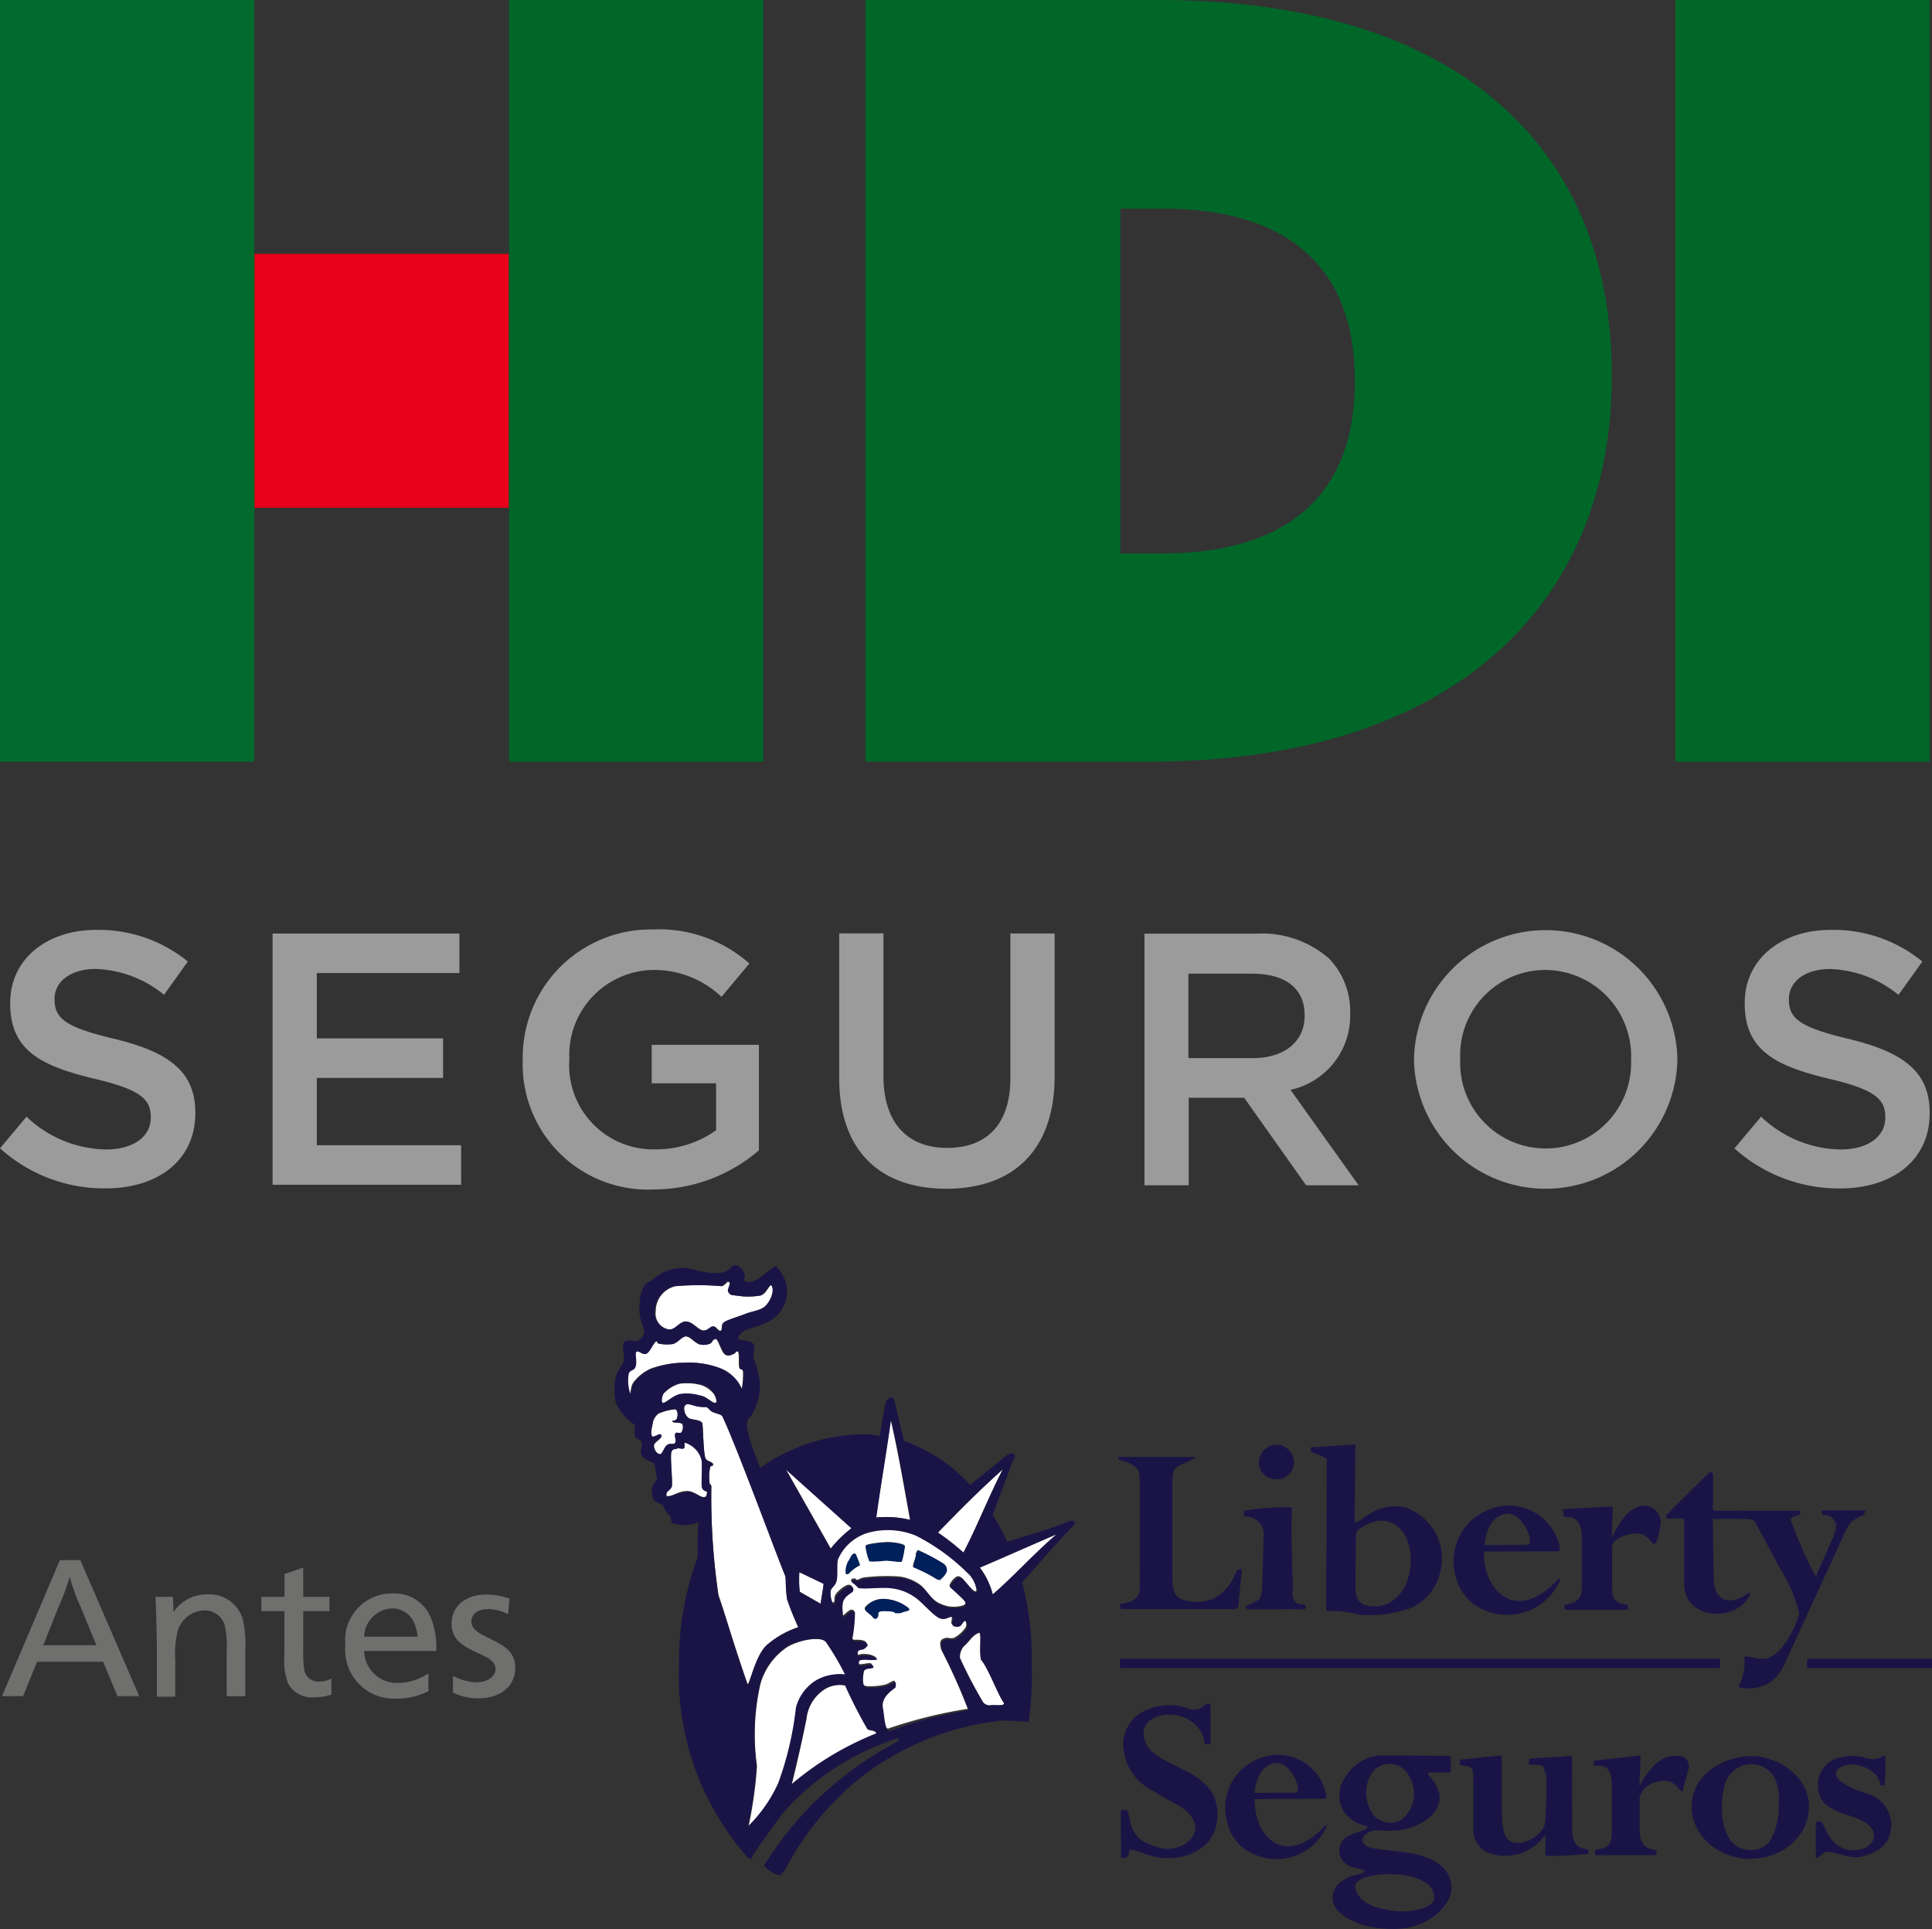 <svg xmlns="http://www.w3.org/2000/svg" width="64.779" height="64.676" viewBox="0 0 64.779 64.676">
  <rect x="0" y="0" width="64.779" height="64.676" fill="#333333" stroke="none"/>
  <g id="RGB_Logo_HDI_antes_Liberty" data-name="RGB Logo HDI antes Liberty" transform="translate(0.01)">
    <g id="Grupo_28314" data-name="Grupo 28314" transform="translate(-0.01)">
      <path id="Trazado_15580" data-name="Trazado 15580" d="M-.01,34.647l.89-1.061a3.937,3.937,0,0,0,2.67,1.1c.913,0,1.495-.434,1.495-1.061V33.6c0-.6-.342-.924-1.906-1.289-1.8-.434-2.807-.959-2.807-2.522v-.023c0-1.449,1.21-2.442,2.887-2.442a4.728,4.728,0,0,1,3.069,1.061L5.49,29.5A3.816,3.816,0,0,0,3.2,28.634c-.867,0-1.381.445-1.381,1v.023c0,.65.388.936,2.02,1.324,1.78.434,2.7,1.073,2.7,2.465v.023c0,1.575-1.244,2.522-3.012,2.522A5.214,5.214,0,0,1-.01,34.647m9.14-7.2h6.264v1.324H10.613v2.191h4.233v1.324H10.613v2.259h4.838v1.324H9.13Zm8.387,4.245v-.023a4.294,4.294,0,0,1,4.359-4.359,4.568,4.568,0,0,1,3.241,1.141l-.936,1.118a3.283,3.283,0,0,0-2.362-.9,2.856,2.856,0,0,0-2.739,2.978v.023a2.817,2.817,0,0,0,2.876,3.012A3.454,3.454,0,0,0,24,34.042V32.468H21.842V31.178h3.594v3.537a5.418,5.418,0,0,1-3.526,1.312,4.2,4.2,0,0,1-4.393-4.336m10.612.6v-4.85h1.483v4.793c0,1.563.81,2.4,2.134,2.4s2.122-.787,2.122-2.339v-4.85h1.483v4.781c0,2.522-1.426,3.777-3.629,3.777S28.129,34.75,28.129,32.3m10.224-4.85h3.766a3.4,3.4,0,0,1,2.442.844,2.544,2.544,0,0,1,.7,1.814v.023a2.544,2.544,0,0,1-2,2.556l2.282,3.2H43.784l-2.077-2.933h-1.86v2.933H38.364V27.447ZM42,31.623c1.061,0,1.734-.559,1.734-1.415v-.023c0-.9-.65-1.392-1.746-1.392H39.836v2.83Zm5.4.068v-.023a4.417,4.417,0,0,1,8.832-.023v.023a4.417,4.417,0,0,1-8.832.023m7.28,0v-.023a2.893,2.893,0,0,0-2.876-3,2.855,2.855,0,0,0-2.853,2.978v.023a2.866,2.866,0,1,0,5.728.023m3.469,2.955.89-1.061a3.937,3.937,0,0,0,2.67,1.1c.913,0,1.495-.434,1.495-1.061V33.6c0-.6-.342-.924-1.906-1.289-1.8-.434-2.807-.959-2.807-2.522v-.023c0-1.449,1.21-2.442,2.887-2.442a4.706,4.706,0,0,1,3.069,1.061l-.8,1.118a3.816,3.816,0,0,0-2.294-.867c-.867,0-1.381.445-1.381,1v.023c0,.65.388.936,2.02,1.324,1.78.434,2.7,1.073,2.7,2.465v.023c0,1.575-1.244,2.522-3.012,2.522a5.235,5.235,0,0,1-3.537-1.346" transform="translate(0.01 3.853)" fill="#9c9b9b"/>
      <path id="Trazado_15581" data-name="Trazado 15581" d="M25.41,25.537h9.505c10.338,0,15.53-5.363,15.53-12.917v-.068C50.445,5,45.367,0,35.212,0h-9.79V25.537Zm8.558-6.995V6.995h1.426c3.914,0,6.436,1.734,6.436,5.74v.08c0,3.994-2.522,5.74-6.436,5.74H33.968Z" transform="translate(3.596)" fill="#006729"/>
      <rect id="Rectángulo_6739" data-name="Rectángulo 6739" width="8.524" height="25.537" transform="translate(56.175)" fill="#006729"/>
      <rect id="Rectángulo_6740" data-name="Rectángulo 6740" width="8.524" height="8.512" transform="translate(8.535 8.512)" fill="#e60018"/>
      <rect id="Rectángulo_6741" data-name="Rectángulo 6741" width="8.524" height="25.537" transform="translate(17.07)" fill="#006729"/>
      <rect id="Rectángulo_6742" data-name="Rectángulo 6742" width="8.524" height="25.537" fill="#006b2d"/>
      <line id="Línea_937" data-name="Línea 937" transform="translate(17.732 8.535)" fill="none" stroke="#787372" stroke-linecap="round" stroke-linejoin="round" stroke-width="0.008"/>
      <line id="Línea_938" data-name="Línea 938" transform="translate(17.732 16.979)" fill="none" stroke="#787372" stroke-linecap="round" stroke-linejoin="round" stroke-width="0.008"/>
      <line id="Línea_939" data-name="Línea 939" transform="translate(0 0.228)" fill="none" stroke="#787372" stroke-linecap="round" stroke-linejoin="round" stroke-width="0.008"/>
      <path id="Trazado_15582" data-name="Trazado 15582" d="M56.69.2h0" transform="translate(8.009 0.028)" fill="none" stroke="#787372" stroke-linecap="round" stroke-linejoin="round" stroke-width="0.008"/>
      <line id="Línea_940" data-name="Línea 940" transform="translate(64.699 25.526)" fill="none" stroke="#787372" stroke-linecap="round" stroke-linejoin="round" stroke-width="0.008"/>
      <line id="Línea_941" data-name="Línea 941" transform="translate(64.585 31.277)" fill="#9c9c9a" stroke="#787372" stroke-linecap="round" stroke-linejoin="round" stroke-width="0.008"/>
      <line id="Línea_942" data-name="Línea 942" transform="translate(64.585 39.721)" fill="#9c9b9b"/>
    </g>
    <g id="Logo_Liberty_Azul_3_" transform="translate(20.597 42.419)">
      <g id="Grupo_28316" data-name="Grupo 28316">
        <g id="Grupo_28315" data-name="Grupo 28315">
          <path id="Trazado_15583" data-name="Trazado 15583" d="M20.826,44.217c.114-.011.091-.114.114-.171-.023-.068-.148-.011-.183-.205-.011-.217.023-.628,0-.856a.81.81,0,0,0-.5-.582c-.137-.091-.046.137-.1.171s-.137-.023-.217,0c-.068.046-.148-.023-.205.137-.034.228.046.9.023,1.141-.068.148-.183.148-.183.251-.011.08,0,.091.126.068s.331-.171.593-.16C20.506,44.023,20.689,44.206,20.826,44.217Z" transform="translate(-17.835 -36.44)" fill="#fff"/>
          <path id="Trazado_15584" data-name="Trazado 15584" d="M27.55,45.292a8,8,0,0,1,.856.673c.445-.844.879-1.951,1.324-2.8C29.011,43.8,28.223,44.6,27.55,45.292Z" transform="translate(-16.709 -36.329)" fill="#fff"/>
          <path id="Trazado_15585" data-name="Trazado 15585" d="M25.282,45.144l-2.2-1.974,1.506,2.659A4.4,4.4,0,0,1,25.282,45.144Z" transform="translate(-17.339 -36.329)" fill="#fff"/>
          <path id="Trazado_15586" data-name="Trazado 15586" d="M23.494,46.853l.7.4c.023-.16.091-.536.1-.673l-.822-.4A3.3,3.3,0,0,0,23.494,46.853Z" transform="translate(-17.285 -35.905)" fill="#fff"/>
          <path id="Trazado_15587" data-name="Trazado 15587" d="M20.024,40.663a1.131,1.131,0,0,0-.5.3c-.046.011-.148.285-.057.354.126-.011.377-.285.628-.308a1.557,1.557,0,0,1,.616.057c.205.023.4.251.513.251.091,0,.023-.251-.08-.354a.855.855,0,0,0-.411-.262A1.862,1.862,0,0,0,20.024,40.663Z" transform="translate(-17.855 -36.686)" fill="#fff"/>
          <path id="Trazado_15588" data-name="Trazado 15588" d="M22.885,49.317a3.043,3.043,0,0,1,1.038-.582,9.917,9.917,0,0,1-.377-.936,4.957,4.957,0,0,1-.046-.662c-.023-.171.023-.023-.1-.331-.365-.924-1.575-4.2-2.02-5.135-.046-.091-.274-.1-.377-.183-.046-.023-.1-.114-.171-.137-.342.011-.513-.126-.65-.091-.091.023-.1.137-.08.217a.367.367,0,0,0,.148.251c.1.057.4.046.456.171.023.217.034.89.091,1.141.034.137.228.137.262.217.023.114-.091.011-.1.148a1.511,1.511,0,0,0-.011.5c.023.126.034-.034.057.114a22.689,22.689,0,0,0,.24,3.64c.251.719.468,1.529.97,2.967C22.269,50.766,22.463,49.67,22.885,49.317Z" transform="translate(-17.761 -36.599)" fill="#fff"/>
          <path id="Trazado_15589" data-name="Trazado 15589" d="M19.689,42.6c.08-.057.205.011.251-.068s-.046-.217,0-.3.148.023.205-.046a.34.34,0,0,0,.034-.274c-.057-.08-.274-.034-.331-.08s.1-.023.137-.091.057-.262-.046-.331a1.76,1.76,0,0,0-.571.148.505.505,0,0,0-.194.354c-.034.126-.08.319-.011.411.057.057.3-.16.308-.023.011.114-.251.205-.251.331s.1.3.228.285C19.518,42.894,19.575,42.643,19.689,42.6Z" transform="translate(-17.897 -36.578)" fill="#fff"/>
          <path id="Trazado_15590" data-name="Trazado 15590" d="M19.682,39.259c.24.046.377-.274.6-.262s.388.262.559.3.251-.137.354-.137.16.171.251.148-.011-.194.137-.3a5.449,5.449,0,0,1,.685-.262c.24-.1.525-.114.7-.285s.3-.491.194-.662c-.08-.114-.183.3-.411.331a2.379,2.379,0,0,1-.753,0c-.171-.023-.217,0-.274-.1-.08-.091.046-.24.034-.331-.114-.1-.057,0-.274.114a8.914,8.914,0,0,0-1.563,0,.853.853,0,0,0-.662.833A.538.538,0,0,0,19.682,39.259Z" transform="translate(-17.878 -37.108)" fill="#fff"/>
          <path id="Trazado_15591" data-name="Trazado 15591" d="M20.336,40.15a2.871,2.871,0,0,1,1.21.194,1.3,1.3,0,0,1,.707.707,2.645,2.645,0,0,0,.046-.593c-.011-.137-.1-.046-.126-.148s0-.377-.023-.479-.057-.068-.091-.057-.023.068-.091.08-.183.1-.285.011-.183-.377-.251-.468-.068-.046-.126-.023-.057.114-.137.137a.53.53,0,0,1-.331.023c-.126-.034-.274-.205-.365-.24s-.1-.034-.194,0-.217.183-.354.228a1.413,1.413,0,0,1-.445-.011c-.1-.011-.034-.137-.126-.068s-.171.331-.308.4-.262-.148-.354-.046c-.034.091.046.354-.023.5-.034.126-.194.091-.228.24a1.389,1.389,0,0,0,.046.616c.057.148.023-.217.148-.354a1.477,1.477,0,0,1,.582-.456A3.479,3.479,0,0,1,20.336,40.15Z" transform="translate(-17.996 -36.88)" fill="#fff"/>
          <path id="Trazado_15592" data-name="Trazado 15592" d="M26.871,45.075c-.183-1-.411-2.351-.65-3.355-.126.947-.365,2.328-.491,3.275A3.4,3.4,0,0,1,26.871,45.075Z" transform="translate(-16.965 -36.534)" fill="#fff"/>
          <path id="Trazado_15593" data-name="Trazado 15593" d="M29.661,50.308c-.171-.228-.513-1.152-.753-1.426-.068-.354.034-.959-.08-.9-.217.091-.3.262-.445.4a.5.5,0,0,0-.183.445,15.176,15.176,0,0,0,.776,1.483.28.28,0,0,0,.285.1C29.353,50.388,29.764,50.457,29.661,50.308Z" transform="translate(-16.617 -35.651)" fill="#fff"/>
          <path id="Trazado_15594" data-name="Trazado 15594" d="M29.214,47.1c.7-.593,1.449-1.426,2.145-2.02-.833.354-1.746.765-2.579,1.118A2.542,2.542,0,0,1,29.214,47.1Z" transform="translate(-16.535 -36.06)" fill="#fff"/>
          <path id="Trazado_15595" data-name="Trazado 15595" d="M29,50.958a20.36,20.36,0,0,0-.89-1.985c-.034-.137-.1-.342.137-.388.08-.034.16.034.3-.011a1.132,1.132,0,0,0,.354-.308.229.229,0,0,0,.023-.251c-.068-.148-.137.068-.217.126a.234.234,0,0,1-.228-.011c-.068-.046.011-.217-.011-.262s.011-.034-.068-.034-.205.126-.434.011-.548-.536-.81-.7a1.667,1.667,0,0,0-.742-.274c-.32-.046-.879.034-1.118-.011a.764.764,0,0,0-.205-.183c-.023-.091.08-.091.126-.091s0,.046.068.046.114-.08.342-.091a6.244,6.244,0,0,1,1.05-.023,1.477,1.477,0,0,1,.7.262c.205.126.388.548.73.662a1.018,1.018,0,0,0,.7.057c.148-.034.137-.126.046-.217s-.342-.308-.422-.4-.046-.046-.023-.114a.612.612,0,0,1,.194-.228c.068-.046.114-.034.194.023s.228.274.308.342c.1.114.205.171.183.034a1.071,1.071,0,0,0-.342-.6A7.434,7.434,0,0,0,27.224,45.1a2.416,2.416,0,0,0-1.586-.1,1.59,1.59,0,0,0-1.016.879c-.057.126-.011.571-.057.753s-.16.194-.194.319a.683.683,0,0,0,.057.388c.023.08.068.057.091.023s0-.114.023-.183A.446.446,0,0,1,24.679,47a.939.939,0,0,1,.251-.183c.126-.057.251.023.183.16-.023.057-.091.057-.148.114a.611.611,0,0,0-.171.205.8.8,0,0,0-.023.319c.011.068,0,.205.034.217.068-.023.24-.24.32-.194.08.023.057,0,.057.137.023.1-.08.616-.08.753s.091.114.217.114.251.034.274.091c.034.1.011.057-.011.08a.382.382,0,0,1-.16.114c-.148.011-.16.068-.137.16-.023.046,0,.057.034.057s.057-.011.114-.023a.967.967,0,0,1,.251.011.6.6,0,0,1,.228.091c.046.034.011.034-.046.046a1.835,1.835,0,0,1-.251,0,.884.884,0,0,0-.251.011c-.057.023-.046.068-.046.1s-.023.068.046.08.262-.034.342-.034.068.046.091.068.034.011-.023.046-.228-.011-.285.1a1.125,1.125,0,0,0-.023.434c.034.091.046.114.183.126a2.315,2.315,0,0,0,.548-.046c.16-.034.262-.148.354-.137a.521.521,0,0,1-.011.183c-.262.183-.491.411-.411.719.034.137.046.719.205.7A15.623,15.623,0,0,1,29,50.958Zm-1.746-5.192c.034-.091.068-.148.091-.126.171.08.662.331.833.445a.246.246,0,0,1,.1.262.486.486,0,0,1-.171.228c-.057.046,0,.08-.16.023a4.188,4.188,0,0,0-.787-.4C27.167,46.062,27.27,45.88,27.258,45.766Zm-.936-.4c.228,0,.593.068.571.137a3.275,3.275,0,0,1-.1.5c-.034.046-.331-.023-.559-.023s-.434.068-.525.011a1.623,1.623,0,0,1-.126-.5C25.547,45.435,26.094,45.366,26.323,45.366ZM25.01,46.428c-.091.023-.091.034-.1-.046A.68.68,0,0,1,25,46.005c.068-.091.114-.3.24-.24a3.692,3.692,0,0,1,.148.377A1.3,1.3,0,0,0,25.01,46.428Zm1.552,1.312c-.034-.068-.217-.068-.388-.068s-.183.057-.183.114-.08.228-.183.091-.354-.217-.228-.354a.824.824,0,0,1,.65-.251,1.446,1.446,0,0,1,.753.285c.114.08-.023.1-.126.137-.08.023-.068.046-.171.046S26.574,47.763,26.562,47.74Z" transform="translate(-17.159 -36.084)" fill="#fff"/>
          <path id="Trazado_15596" data-name="Trazado 15596" d="M25.806,51a15.927,15.927,0,0,1-.753-1.472.927.927,0,0,0-.787.194,1.324,1.324,0,0,0-.513.913c-.137.673-.331,1.54-.5,2.225A10.2,10.2,0,0,1,26.1,51.152C26.08,51.026,25.9,51.049,25.806,51Z" transform="translate(-17.315 -35.434)" fill="#fff"/>
          <path id="Trazado_15597" data-name="Trazado 15597" d="M23.589,50.476a1.556,1.556,0,0,1,.7-.936,1.6,1.6,0,0,1,.947-.183,7.427,7.427,0,0,0-.639-1.084c-.148-.217-.867-.1-1.3.148a2.2,2.2,0,0,0-.913,1.255,7.612,7.612,0,0,0-.114,2.739,13.765,13.765,0,0,1-.285,2.031,5.539,5.539,0,0,0,1.027-1.438A12.2,12.2,0,0,0,23.589,50.476Z" transform="translate(-17.495 -35.625)" fill="#fff"/>
          <path id="Trazado_15598" data-name="Trazado 15598" d="M33.226,45.784c-.707.285-1.369.456-2.008.662a7.57,7.57,0,0,0-.491-.9c.217-.571.422-1.141.673-1.791.16-.24.011-.354-.217-.194-.422.342-.822.662-1.21.981a5.474,5.474,0,0,0-2.214-1.472c-.114-.434-.217-.879-.32-1.335-.046-.194-.205-.148-.3.034-.08.365-.137.776-.205,1.141a2.32,2.32,0,0,0-.776-.057,6.081,6.081,0,0,0-3.229,1.118c-.137-.354-.262-.685-.319-.879-.194-.628-.137-.7.034-.89a1.912,1.912,0,0,0,.274-1.13,3.1,3.1,0,0,0-.217-.8l.034-.342s.034-.171-.24-.217-.4-.034-.217-.24.491-.16,1.027-.456a1.138,1.138,0,0,0,.137-1.814s-.183.126-.491.365-.616.217-.548.034-.24-.582-.434-.365-.479.262-1.13.126a1.481,1.481,0,0,0-1.563.342c-.217.057-.342.274-.377.639a1.649,1.649,0,0,0,.126.947.348.348,0,0,1-.251.434c-.148,0-.388-.114-.445.114,0,.194.034.274.034.468-.011.342-.445.365-.285,1.449a1.729,1.729,0,0,0,.673.787.6.6,0,0,0,0,.411c.057.034.126.08.183.114.091.183-.057.285.011.445.034.137.228.228.445.308.023.183.057.365.08.548-.217.251-.194.308-.137.639.068.126.228.137.342.217a.808.808,0,0,0,.251.377c.011.068.023.148.034.217a1.288,1.288,0,0,0,.9-.023c-.023.274-.034.719-.023,1.164a10.007,10.007,0,0,0-.628,3.583,9.208,9.208,0,0,0,2.294,6.481c.114.114.16.046.194-.08.354-.525.856-1.232,1.13-1.552A8.671,8.671,0,0,1,27.35,53.1c.274-.126.388-.046-.023.16A11.56,11.56,0,0,0,23.059,57.3c-.011.023.331.354.559.319.034-.091.114-.1.16-.194a9.788,9.788,0,0,1,2.556-3.1,9.38,9.38,0,0,1,4.7-1.883c.4.011.719.034.9.046a10.957,10.957,0,0,0,.1-1.951,9.614,9.614,0,0,0-.32-2.727c.548-.616,1.073-1.232,1.666-1.849C33.569,45.8,33.477,45.682,33.226,45.784ZM21.291,44.6c-.023-.16-.034.011-.057-.114a1.511,1.511,0,0,1,.011-.5c.011-.137.126-.023.1-.148-.034-.08-.228-.08-.262-.217-.057-.251-.068-.936-.091-1.141-.057-.126-.354-.114-.456-.171a.392.392,0,0,1-.148-.251c-.023-.08-.011-.194.08-.217.137-.023.3.114.65.091.068.023.126.114.171.137.1.08.342.091.377.183.445.936,1.655,4.211,2.02,5.135.126.319.08.171.1.331a5.08,5.08,0,0,0,.046.662,9.916,9.916,0,0,0,.377.936,3.252,3.252,0,0,0-1.038.582c-.422.365-.6,1.449-.673,1.324-.5-1.449-.719-2.248-.97-2.967A22.919,22.919,0,0,1,21.291,44.6Zm-1.928-1.381c0-.126.262-.217.251-.331-.011-.137-.251.08-.308.023-.057-.091-.011-.285.011-.411a.529.529,0,0,1,.194-.354A1.76,1.76,0,0,1,20.081,42c.114.068.08.262.046.331s-.183.046-.137.091.274.011.331.08a.3.3,0,0,1-.034.274c-.057.068-.16-.034-.205.046s.046.217,0,.3-.171.011-.251.068c-.114.046-.171.3-.251.319C19.465,43.514,19.351,43.343,19.362,43.217Zm-.65-2.122c-.126.137-.091.5-.148.354a1.415,1.415,0,0,1-.046-.616c.034-.16.183-.114.228-.24.068-.137-.011-.411.023-.5.091-.114.228.114.354.046s.217-.331.308-.4.023.057.126.068a1.425,1.425,0,0,0,.445.011c.137-.034.262-.183.354-.228s.091-.046.194,0,.24.205.365.24a.523.523,0,0,0,.331-.023c.08-.034.091-.126.137-.137s.057-.068.126.023.148.377.251.468.217.011.285-.011.057-.08.091-.08.068-.034.091.057,0,.365.023.479.1.011.126.148-.023.251-.046.593a1.3,1.3,0,0,0-.707-.707,2.871,2.871,0,0,0-1.21-.194,2.977,2.977,0,0,0-1.1.194A1.511,1.511,0,0,0,18.712,41.095Zm1.358-3.218a8.915,8.915,0,0,1,1.563,0c.217-.114.16-.217.274-.114.011.091-.114.251-.034.331.057.091.1.08.274.1a2.379,2.379,0,0,0,.753,0c.228-.023.331-.445.411-.331.1.171-.034.491-.194.662s-.456.183-.7.285-.536.171-.685.262-.046.274-.137.3-.148-.148-.251-.148-.183.16-.354.137-.331-.3-.559-.3-.365.319-.6.262a.564.564,0,0,1-.434-.616A.876.876,0,0,1,20.07,37.877Zm1.358,3.914c-.114,0-.308-.228-.513-.251a1.557,1.557,0,0,0-.616-.057c-.262.023-.513.3-.628.308-.091-.057,0-.331.057-.354a1.2,1.2,0,0,1,.5-.3,1.911,1.911,0,0,1,.719.034.78.78,0,0,1,.411.262C21.451,41.551,21.508,41.791,21.428,41.791Zm-1.643,3.058c0-.1.114-.1.183-.251.023-.24-.057-.913-.023-1.141.057-.16.137-.091.205-.137.068-.023.148.034.217,0s-.034-.262.1-.171a.813.813,0,0,1,.5.582c.023.228-.011.639,0,.856.034.194.16.137.183.205-.011.057,0,.171-.114.171s-.308-.183-.536-.194a2.642,2.642,0,0,0-.593.16C19.785,44.929,19.773,44.917,19.785,44.849Zm9.962,1.963a9.332,9.332,0,0,0-.856-.673c.673-.707,1.472-1.495,2.179-2.122C30.625,44.86,30.191,45.978,29.746,46.811ZM23.79,44.027,25.992,46a3.6,3.6,0,0,0-.7.685Zm1.267,3.834c-.011.137-.08.513-.1.673l-.7-.4a4.3,4.3,0,0,1-.011-.662Zm-2.533,8.124a13.977,13.977,0,0,0,.285-2.031,7.88,7.88,0,0,1,.114-2.739,2.237,2.237,0,0,1,.913-1.255c.434-.251,1.152-.354,1.3-.148a9.669,9.669,0,0,1,.639,1.084,1.611,1.611,0,0,0-.947.183,1.522,1.522,0,0,0-.7.936,10.729,10.729,0,0,1-.593,2.522A4.736,4.736,0,0,1,22.523,55.986Zm1.951-3.617a1.371,1.371,0,0,1,.513-.913,1.021,1.021,0,0,1,.787-.194,15.928,15.928,0,0,0,.753,1.472c.091.046.274.023.3.137a10.2,10.2,0,0,0-2.853,1.712C24.143,53.909,24.349,53.042,24.474,52.368Zm2.579-.308c-.08-.308.148-.536.411-.719a.508.508,0,0,0,.011-.183c-.091-.011-.194.1-.354.137a2.363,2.363,0,0,1-.548.046c-.126-.011-.148-.034-.183-.126a1.125,1.125,0,0,1,.023-.434c.057-.1.228-.068.285-.1s.034-.023.023-.046-.011-.068-.091-.068-.274.046-.342.034-.046-.046-.046-.08-.011-.08.046-.1a.861.861,0,0,1,.251-.011,1.835,1.835,0,0,0,.251,0c.057-.011.08-.011.046-.046a.863.863,0,0,0-.228-.091,2.024,2.024,0,0,0-.251-.011.642.642,0,0,0-.114.023c-.034-.011-.068-.011-.034-.057-.023-.08-.011-.148.137-.16a.254.254,0,0,0,.16-.114c.023-.023.046.023.011-.08-.034-.068-.16-.091-.274-.091s-.228.011-.217-.114a4.577,4.577,0,0,0,.08-.753c0-.137.023-.114-.057-.137-.08-.046-.251.171-.32.194-.034-.011-.023-.148-.034-.217a.8.8,0,0,1,.023-.32.517.517,0,0,1,.171-.205c.057-.057.114-.068.148-.114.068-.137-.057-.217-.183-.16a1.163,1.163,0,0,0-.251.183.842.842,0,0,0-.137.183c-.023.057,0,.137-.023.183s-.057.057-.091-.023a.82.82,0,0,1-.057-.388c.034-.126.137-.137.194-.32s0-.628.057-.753a1.592,1.592,0,0,1,1.016-.879,2.488,2.488,0,0,1,1.586.1,6.814,6.814,0,0,1,1.712,1.232,1.039,1.039,0,0,1,.342.6c.023.126-.08.08-.183-.034a4.167,4.167,0,0,0-.308-.342c-.091-.068-.126-.068-.194-.023a.612.612,0,0,0-.194.228c-.023.068-.068.034.023.114s.342.308.422.4.091.183-.046.217a1.094,1.094,0,0,1-.7-.057c-.331-.114-.513-.548-.73-.662a1.477,1.477,0,0,0-.7-.262,7.743,7.743,0,0,0-1.05.023c-.24.011-.274.091-.342.091s-.023-.046-.068-.046-.148,0-.126.091A.985.985,0,0,1,26.22,48c.24.046.8-.034,1.118.011a1.667,1.667,0,0,1,.742.274c.262.16.593.571.81.7s.342-.011.434-.011.057-.011.068.034-.057.217.011.262a.269.269,0,0,0,.228.011c.08-.046.148-.274.217-.126a.229.229,0,0,1-.023.251,1.132,1.132,0,0,1-.354.308c-.126.046-.217-.023-.3.011-.24.034-.171.24-.137.388a18.178,18.178,0,0,1,.89,1.985,11.946,11.946,0,0,0-2.647.707C27.1,52.791,27.087,52.2,27.053,52.06Zm-.228-6.424c.126-.947.365-2.328.491-3.275.24,1,.468,2.351.65,3.355A3.441,3.441,0,0,0,26.825,45.636Zm3.857,6.287a.28.28,0,0,1-.285-.1,15.176,15.176,0,0,1-.776-1.483.56.56,0,0,1,.183-.445c.148-.137.217-.308.445-.4.126-.057.011.548.08.9.24.274.582,1.2.753,1.426C31.2,51.98,30.785,51.912,30.682,51.923Zm.046-3.708a2.542,2.542,0,0,0-.434-.9c.833-.354,1.746-.765,2.579-1.118C32.165,46.789,31.424,47.61,30.727,48.215Z" transform="translate(-18.049 -37.175)" fill="#1a1446"/>
          <path id="Trazado_15599" data-name="Trazado 15599" d="M26.551,47.458c.091,0,.08-.023.171-.046s.251-.046.126-.137a1.308,1.308,0,0,0-.753-.285.741.741,0,0,0-.65.251c-.114.137.126.217.228.354s.194-.023.183-.091.011-.114.183-.114.342.011.388.068C26.425,47.469,26.425,47.458,26.551,47.458Z" transform="translate(-17.01 -35.79)" fill="#00205c"/>
          <path id="Trazado_15600" data-name="Trazado 15600" d="M26.081,45.936c.228,0,.525.068.559.023a3.275,3.275,0,0,0,.1-.5c.023-.068-.342-.137-.571-.137s-.776.068-.742.137a1.623,1.623,0,0,0,.126.5A3.2,3.2,0,0,0,26.081,45.936Z" transform="translate(-17.008 -36.026)" fill="#00205c"/>
          <path id="Trazado_15601" data-name="Trazado 15601" d="M27.777,46.5a.706.706,0,0,0,.171-.228.246.246,0,0,0-.1-.262,5.347,5.347,0,0,0-.833-.445c-.023-.023-.057.034-.091.126,0,.1-.1.3-.091.434a5.528,5.528,0,0,1,.787.4C27.777,46.576,27.709,46.542,27.777,46.5Z" transform="translate(-16.81 -35.993)" fill="#00205c"/>
          <path id="Trazado_15602" data-name="Trazado 15602" d="M25.171,45.661c-.114-.057-.171.148-.24.24a.68.68,0,0,0-.091.377c.011.08.011.057.1.046a1.158,1.158,0,0,1,.377-.285A3.691,3.691,0,0,0,25.171,45.661Z" transform="translate(-17.091 -35.979)" fill="#00205c"/>
        </g>
        <path id="Trazado_15603" data-name="Trazado 15603" d="M52.827,44.7c-.023-.114.319-.171.319-.194,0-.1.011-.091-.068-.114H51.161c-.057,0,0,.274.034.274.183.011.388-.011.456.137l.8,1.495a5.289,5.289,0,0,1,.662,1.54c-.057.251-.491,1.369-1.107,1.506-.24.057-.765-.137-.73-.034a1.925,1.925,0,0,1-.205.993,1.335,1.335,0,0,0,1.073-.16,1.618,1.618,0,0,0,.525-.719L54.562,45.3a1.8,1.8,0,0,1,.3-.536,1.388,1.388,0,0,1,.422-.228l.046-.16H53.9c-.068.011-.011.171,0,.16a.535.535,0,0,1,.274.057c.205.217.217.262.091.65l-.6,1.358A14.1,14.1,0,0,1,52.827,44.7Z" transform="translate(-13.391 -36.159)" fill="#1a1446"/>
        <path id="Trazado_15604" data-name="Trazado 15604" d="M50.514,44.824h.913c.057,0,.091,0,.114-.023a.411.411,0,0,0,.011-.205c-.011-.023-.023-.046-.046-.046h-.856c-.194,0-.126-.091-.126-.342v-.833c0-.137-.08-.16-.205-.034l-1.335,1.324c-.068.068-.046.148.023.148h.5c.046,0,.046.091.046.148v2.031c0,1.141,1.506,1.3,2.088.571.08-.1.217-.354.034-.228-.639.434-1.13.217-1.13-.548Z" transform="translate(-13.691 -36.317)" fill="#1a1446"/>
        <path id="Trazado_15605" data-name="Trazado 15605" d="M45.931,44.57c0,.137.616-.171.616.753v1.689c0,.593-.582.491-.582.582,0,.046,0,.137.023.137h2.088c.011,0,.034-.171,0-.171-.525-.046-.513-.331-.513-.673V45.6c0-.08.137-.274.445-.365.776-.24.81.285.97.285.126,0,.228-.7.217-.787a.577.577,0,0,0-.867-.411c-.422.217-.65.776-.776.97,0,.011.046-1.027.023-1.027l-1.655.091Z" transform="translate(-14.117 -36.177)" fill="#1a1446"/>
        <path id="Trazado_15606" data-name="Trazado 15606" d="M46.192,45.769c.1,0,.068-.08.068-.137A1.74,1.74,0,0,0,43.818,44.4,1.85,1.85,0,0,0,42.7,46.145a2.023,2.023,0,0,0,.171.753,1.628,1.628,0,0,0,.377.536,1.692,1.692,0,0,0,.571.342,1.93,1.93,0,0,0,2.419-.958c.057-.114.011-.148-.023-.114-1.255,1.335-2.122.571-2.373-.148a1.952,1.952,0,0,1-.114-.776l2.465-.011Zm-2.442-.205c-.011,0,.046-.981.73-1.05.559-.057.97,1.038.7,1.038Z" transform="translate(-14.571 -36.178)" fill="#1a1446"/>
        <path id="Trazado_15607" data-name="Trazado 15607" d="M39.025,47.883c0,.046-.023.148.057.148a3,3,0,0,1,.993.114,4.211,4.211,0,0,0,1.723-.194,1.676,1.676,0,0,0,1-1.073,1.8,1.8,0,0,0-1.107-2.316c-1.175-.274-1.723.856-1.712.354l.023-2.476-1.506.1.011.126c0,.046.536.194.536.285l-.023,4.929Zm.993-2.294a.864.864,0,0,1,.011-.171c.034-.183.559-.388.707-.411,1.54-.171,1.483,2.853-.091,2.864-.536,0-.639-.251-.639-.707Z" transform="translate(-15.164 -36.432)" fill="#1a1446"/>
        <path id="Trazado_15608" data-name="Trazado 15608" d="M38.155,43.055a.565.565,0,0,0-.08-.308.748.748,0,0,0-.205-.217.527.527,0,0,0-.3-.08.545.545,0,0,0-.308.091.535.535,0,0,0-.205.217.631.631,0,0,0-.08.285.49.49,0,0,0,.08.285.535.535,0,0,0,.217.205.565.565,0,0,0,.308.08.574.574,0,0,0,.308-.091.589.589,0,0,0,.205-.205A.677.677,0,0,0,38.155,43.055Z" transform="translate(-15.378 -36.431)" fill="#1a1446"/>
        <path id="Trazado_15609" data-name="Trazado 15609" d="M37.157,46.849c0,.126-.011.456-.126.548a4.132,4.132,0,0,1-.434.205c0,.091.057.114.137.114l1.552-.011a1.192,1.192,0,0,0,.285,0c.091-.034.046-.16-.046-.16-.445,0-.342-.422-.342-.662-.068-1.666-.034-2.294-.034-2.59a7.791,7.791,0,0,0-1.586.114c-.046.011-.023.194,0,.194a.6.6,0,0,1,.639.685Z" transform="translate(-15.441 -36.174)" fill="#1a1446"/>
        <path id="Trazado_15610" data-name="Trazado 15610" d="M33.568,47.055a1.532,1.532,0,0,1-.011.24c-.034.445-.673.422-.662.456l.046.16h3.617c.205,0,.228.011.274-.034a.261.261,0,0,0,.057-.16c.011-.377.08-.753.1-1.118,0-.034-.023-.034-.068-.034-.091,0-.126.137-.16.194a1.585,1.585,0,0,1-.719.8,1.461,1.461,0,0,1-1.118,0,.425.425,0,0,1-.205-.274,1.317,1.317,0,0,1-.057-.445V43.609c0-.08.011-.137.011-.194a.38.38,0,0,1,.057-.171.35.35,0,0,1,.148-.137c.034-.023.377-.171.525-.251.057-.034.046-.057.023-.046H32.871c-.023,0-.011.091.023.1.274.091.639.16.662.513,0,.068.011.148.011.24Z" transform="translate(-15.96 -36.38)" fill="#1a1446"/>
        <rect id="Rectángulo_6743" data-name="Rectángulo 6743" width="20.117" height="0.308" transform="translate(16.946 13.197)" fill="#1a1446"/>
        <rect id="Rectángulo_6744" data-name="Rectángulo 6744" width="4.188" height="0.308" transform="translate(39.984 13.197)" fill="#1a1446"/>
        <path id="Trazado_15611" data-name="Trazado 15611" d="M51.721,51.6a2.041,2.041,0,0,0-.6.08,1.823,1.823,0,0,0-.479.183,2.235,2.235,0,0,0-.342.217,1.641,1.641,0,0,0-.308.319,1.345,1.345,0,0,0-.217.422,1.536,1.536,0,0,0-.08.525,1.362,1.362,0,0,0,.091.468,1.679,1.679,0,0,0,.24.445,2.016,2.016,0,0,0,.342.354,3,3,0,0,0,.377.228,2.774,2.774,0,0,0,.434.148,1.872,1.872,0,0,0,.422.057,2.743,2.743,0,0,0,.422-.034,1.777,1.777,0,0,0,.422-.114,1.544,1.544,0,0,0,.388-.194,1.277,1.277,0,0,0,.262-.205,2.328,2.328,0,0,0,.262-.308,1.444,1.444,0,0,0,.194-.4,1.622,1.622,0,0,0,.08-.479,1.359,1.359,0,0,0-.114-.582,1.422,1.422,0,0,0-.3-.468,2.176,2.176,0,0,0-.434-.354,2.043,2.043,0,0,0-.513-.217,1.534,1.534,0,0,0-.548-.091Zm.16.285a.908.908,0,0,1,.6.445,1.7,1.7,0,0,1,.137.856,2.4,2.4,0,0,1-.24,1.164.747.747,0,0,1-.525.388c-.8.091-1.027-.5-1.118-1.038a3.04,3.04,0,0,1,.068-1.118A.935.935,0,0,1,51.881,51.885Z" transform="translate(-13.585 -35.14)" fill="#1a1446"/>
        <path id="Trazado_15612" data-name="Trazado 15612" d="M39.492,52.436a1.051,1.051,0,0,0,.068,1.084,1.247,1.247,0,0,0,.662.411c.068.023.126.068.046.114s-.377.126-.628.251a.553.553,0,0,0,.057.981c.251.126.593.1.5.228a2.967,2.967,0,0,1-.4.114c-.536.194-.65.5-.65.742-.011.422.5.765,1.13.936a3.975,3.975,0,0,0,.959.1,2.532,2.532,0,0,0,.776-.137,1.887,1.887,0,0,0,.913-.673.92.92,0,0,0-.1-1.267c-.525-.536-1.632-.5-2.316-.628-.628-.114-.331-.639.183-.6a3.162,3.162,0,0,0,.913-.046c.89-.228,1.6-.947.742-1.826-.011-.011,0-.023.011-.046a.059.059,0,0,1,.046-.023h.7l.011-.491-.068-.068L40.85,51.58a1.514,1.514,0,0,0-.513.08,1.691,1.691,0,0,0-.844.776Zm.411,3.572c-.114-.6,2.716-.7,2.647.354-.023.354-.8.491-1.312.434-.548-.068-1.221-.228-1.335-.787Zm.639-3.937a.732.732,0,0,1,1.164.194,1.123,1.123,0,0,1-.251,1.472.743.743,0,0,1-.947-.171,1.2,1.2,0,0,1-.205-.479A1.172,1.172,0,0,1,40.542,52.071Z" transform="translate(-15.072 -35.143)" fill="#1a1446"/>
        <path id="Trazado_15613" data-name="Trazado 15613" d="M33.022,51.625a1.707,1.707,0,0,0,.924,1.324c.24.148.536.331.765.445.582.285,1.038.856.4,1.346a1.119,1.119,0,0,1-.867.16,3.155,3.155,0,0,1-.434-.16c-.616-.228-.593-1-.662-1.084-.034-.034-.194-.023-.217-.023s.011,1.495,0,1.575c0,.034.137.023.171.011.114-.034.091-.274.137-.262.468.057.719.342,1.472.274a1.927,1.927,0,0,0,.445-.091,1.67,1.67,0,0,0,.73-.479,1.533,1.533,0,0,0,.08-1.643,1.51,1.51,0,0,0-.354-.377c-.479-.422-1.575-.7-1.826-1.21-.593-1.187,1.632-1.426,1.94-.137,0,.011,0,.126.011.126.046,0,.137-.011.16.011.046.023.034-.126.034-.171V50.153c0-.148-.137-.114-.205-.034a.481.481,0,0,1-.217.126.64.64,0,0,1-.365-.034,1.844,1.844,0,0,0-1.346.057A1.235,1.235,0,0,0,33.022,51.625Z" transform="translate(-15.95 -35.359)" fill="#1a1446"/>
        <path id="Trazado_15614" data-name="Trazado 15614" d="M39.311,53.031c.1,0,.068-.08.068-.137a1.656,1.656,0,0,0-2.328-1.175,1.764,1.764,0,0,0-1.061,1.666,2.072,2.072,0,0,0,.16.719,1.624,1.624,0,0,0,.365.513,1.647,1.647,0,0,0,.548.32,1.836,1.836,0,0,0,2.3-.913c.057-.114.011-.137-.011-.1-1.2,1.278-2.031.548-2.259-.137a2.4,2.4,0,0,1-.114-.742l2.328-.011Zm-2.328-.194c-.011,0,.046-.936.7-1,.536-.046.924.993.662.993Z" transform="translate(-15.518 -35.144)" fill="#1a1446"/>
        <path id="Trazado_15615" data-name="Trazado 15615" d="M47.192,54.876a11.292,11.292,0,0,1-1.438.068v-.628a.145.145,0,0,0-.011-.068,1.64,1.64,0,0,1-1.894.6.867.867,0,0,1-.513-.673v-1.7c0-.262,0-.388-.046-.445s-.08-.091-.4-.126v-.183c.377-.034,1.164-.137,1.4-.137v1.7c0,.559.034.981.251,1.141.365.274,1.141-.16,1.2-.582a10.371,10.371,0,0,0,.046-1.221,1.251,1.251,0,0,0-.114-.673c-.046-.057-.137-.046-.479-.068l.023-.194c.468-.046.981-.046,1.426-.1l.011,2.191c0,.3-.034.6.137.787a.6.6,0,0,0,.342.16C47.226,54.739,47.2,54.774,47.192,54.876Z" transform="translate(-14.545 -35.141)" fill="#1a1446"/>
        <path id="Trazado_15616" data-name="Trazado 15616" d="M46.833,51.9c.011.126.593-.24.593.685v1.643c0,.571-.559.456-.559.548,0,.046-.011.148.023.148h2.02c.011,0,.034-.16,0-.171-.434-.034-.548-.32-.548-.65v-1.13a.762.762,0,0,1,.468-.479c.753-.24.822.308.97.3.08-.354.228-.776.217-.879a.359.359,0,0,0-.4-.32c-.628-.023-.981.513-1.267,1.016,0,.011.057-1.027.034-1.027l-1.575.171Z" transform="translate(-13.992 -35.143)" fill="#1a1446"/>
        <path id="Trazado_15617" data-name="Trazado 15617" d="M53.42,52.662c.057.707.685.787,1.312,1.027.742.3.662.765.3.97a.934.934,0,0,1-1.164-.274c-.171-.217-.24-.479-.342-.582-.023-.023-.148-.011-.171-.011s0,1.175-.011,1.221c-.011.1.3-.217.342-.205.388,0,.8.262,1.2.16.765-.183.981-.571.993-1.118a1.116,1.116,0,0,0-.81-.993,3.269,3.269,0,0,1-.879-.4c-.456-.365.126-.707.685-.525.65.217.628.65.639.65a.548.548,0,0,1,.137,0,6.128,6.128,0,0,0,.023-.936c0-.068-.068-.057-.114-.034-.011.011-.046.046-.057.046a.661.661,0,0,1-.445.011,1.658,1.658,0,0,0-1.05.023A.945.945,0,0,0,53.42,52.662Z" transform="translate(-13.07 -35.141)" fill="#1a1446"/>
      </g>
    </g>
    <g id="Grupo_28317" data-name="Grupo 28317" transform="translate(0.058 52.307)">
      <path id="Trazado_15618" data-name="Trazado 15618" d="M4.649,50.4h-.73l-.479-1.152H1.225L.757,50.4H.05L1.99,45.84h.685Zm-1.963-2.99A6.454,6.454,0,0,1,2.321,46.4a8.064,8.064,0,0,1-.388,1.038l-.5,1.255h1.78Z" transform="translate(-0.05 -45.84)" fill="#6f6f6e"/>
      <path id="Trazado_15619" data-name="Trazado 15619" d="M5.165,47.443a1.317,1.317,0,0,1,1.152-.593,1.152,1.152,0,0,1,1.175.856,3.86,3.86,0,0,1,.08.993v1.563H6.945V48.756a3.071,3.071,0,0,0-.057-.844.692.692,0,0,0-.707-.525.954.954,0,0,0-.879.7,3.218,3.218,0,0,0-.08.97v1.221H4.606V48.619c-.011-.707-.023-1.278-.046-1.689h.582Z" transform="translate(0.586 -45.698)" fill="#6f6f6e"/>
      <path id="Trazado_15620" data-name="Trazado 15620" d="M9.074,47.041h.879v.479H9.074v1.312a4.157,4.157,0,0,0,.034.662.477.477,0,0,0,.5.388.87.87,0,0,0,.411-.1v.536a1.844,1.844,0,0,1-.571.091.907.907,0,0,1-.879-.456,2.1,2.1,0,0,1-.126-.936V47.521H7.67v-.479h.776v-.765l.628-.217v.981Z" transform="translate(1.025 -45.809)" fill="#6f6f6e"/>
      <path id="Trazado_15621" data-name="Trazado 15621" d="M10.768,48.748a1.1,1.1,0,0,0,1.118,1.073,1.906,1.906,0,0,0,1.038-.319v.593a2.307,2.307,0,0,1-1.073.251,1.634,1.634,0,0,1-1.712-1.791,1.565,1.565,0,0,1,1.586-1.734,1.306,1.306,0,0,1,1.312.9,2.579,2.579,0,0,1,.148,1.027H10.768Zm1.791-.479a1.3,1.3,0,0,0-.183-.593.8.8,0,0,0-.673-.354.979.979,0,0,0-.936.947Z" transform="translate(1.373 -45.702)" fill="#6f6f6e"/>
      <path id="Trazado_15622" data-name="Trazado 15622" d="M15.154,47.512a1.474,1.474,0,0,0-.673-.171c-.331,0-.559.16-.559.422,0,.183.137.331.468.491l.251.126c.548.262.753.513.753.936,0,.6-.491,1.016-1.221,1.016a1.892,1.892,0,0,1-.867-.194v-.559a1.827,1.827,0,0,0,.787.217c.365,0,.639-.194.639-.434a.381.381,0,0,0-.171-.319c-.057-.057-.068-.057-.274-.16l-.262-.126a1.961,1.961,0,0,1-.536-.342.791.791,0,0,1-.228-.593c0-.582.468-.97,1.164-.97a2.475,2.475,0,0,1,.776.137Z" transform="translate(1.814 -45.698)" fill="#6f6f6e"/>
    </g>
  </g>
</svg>
